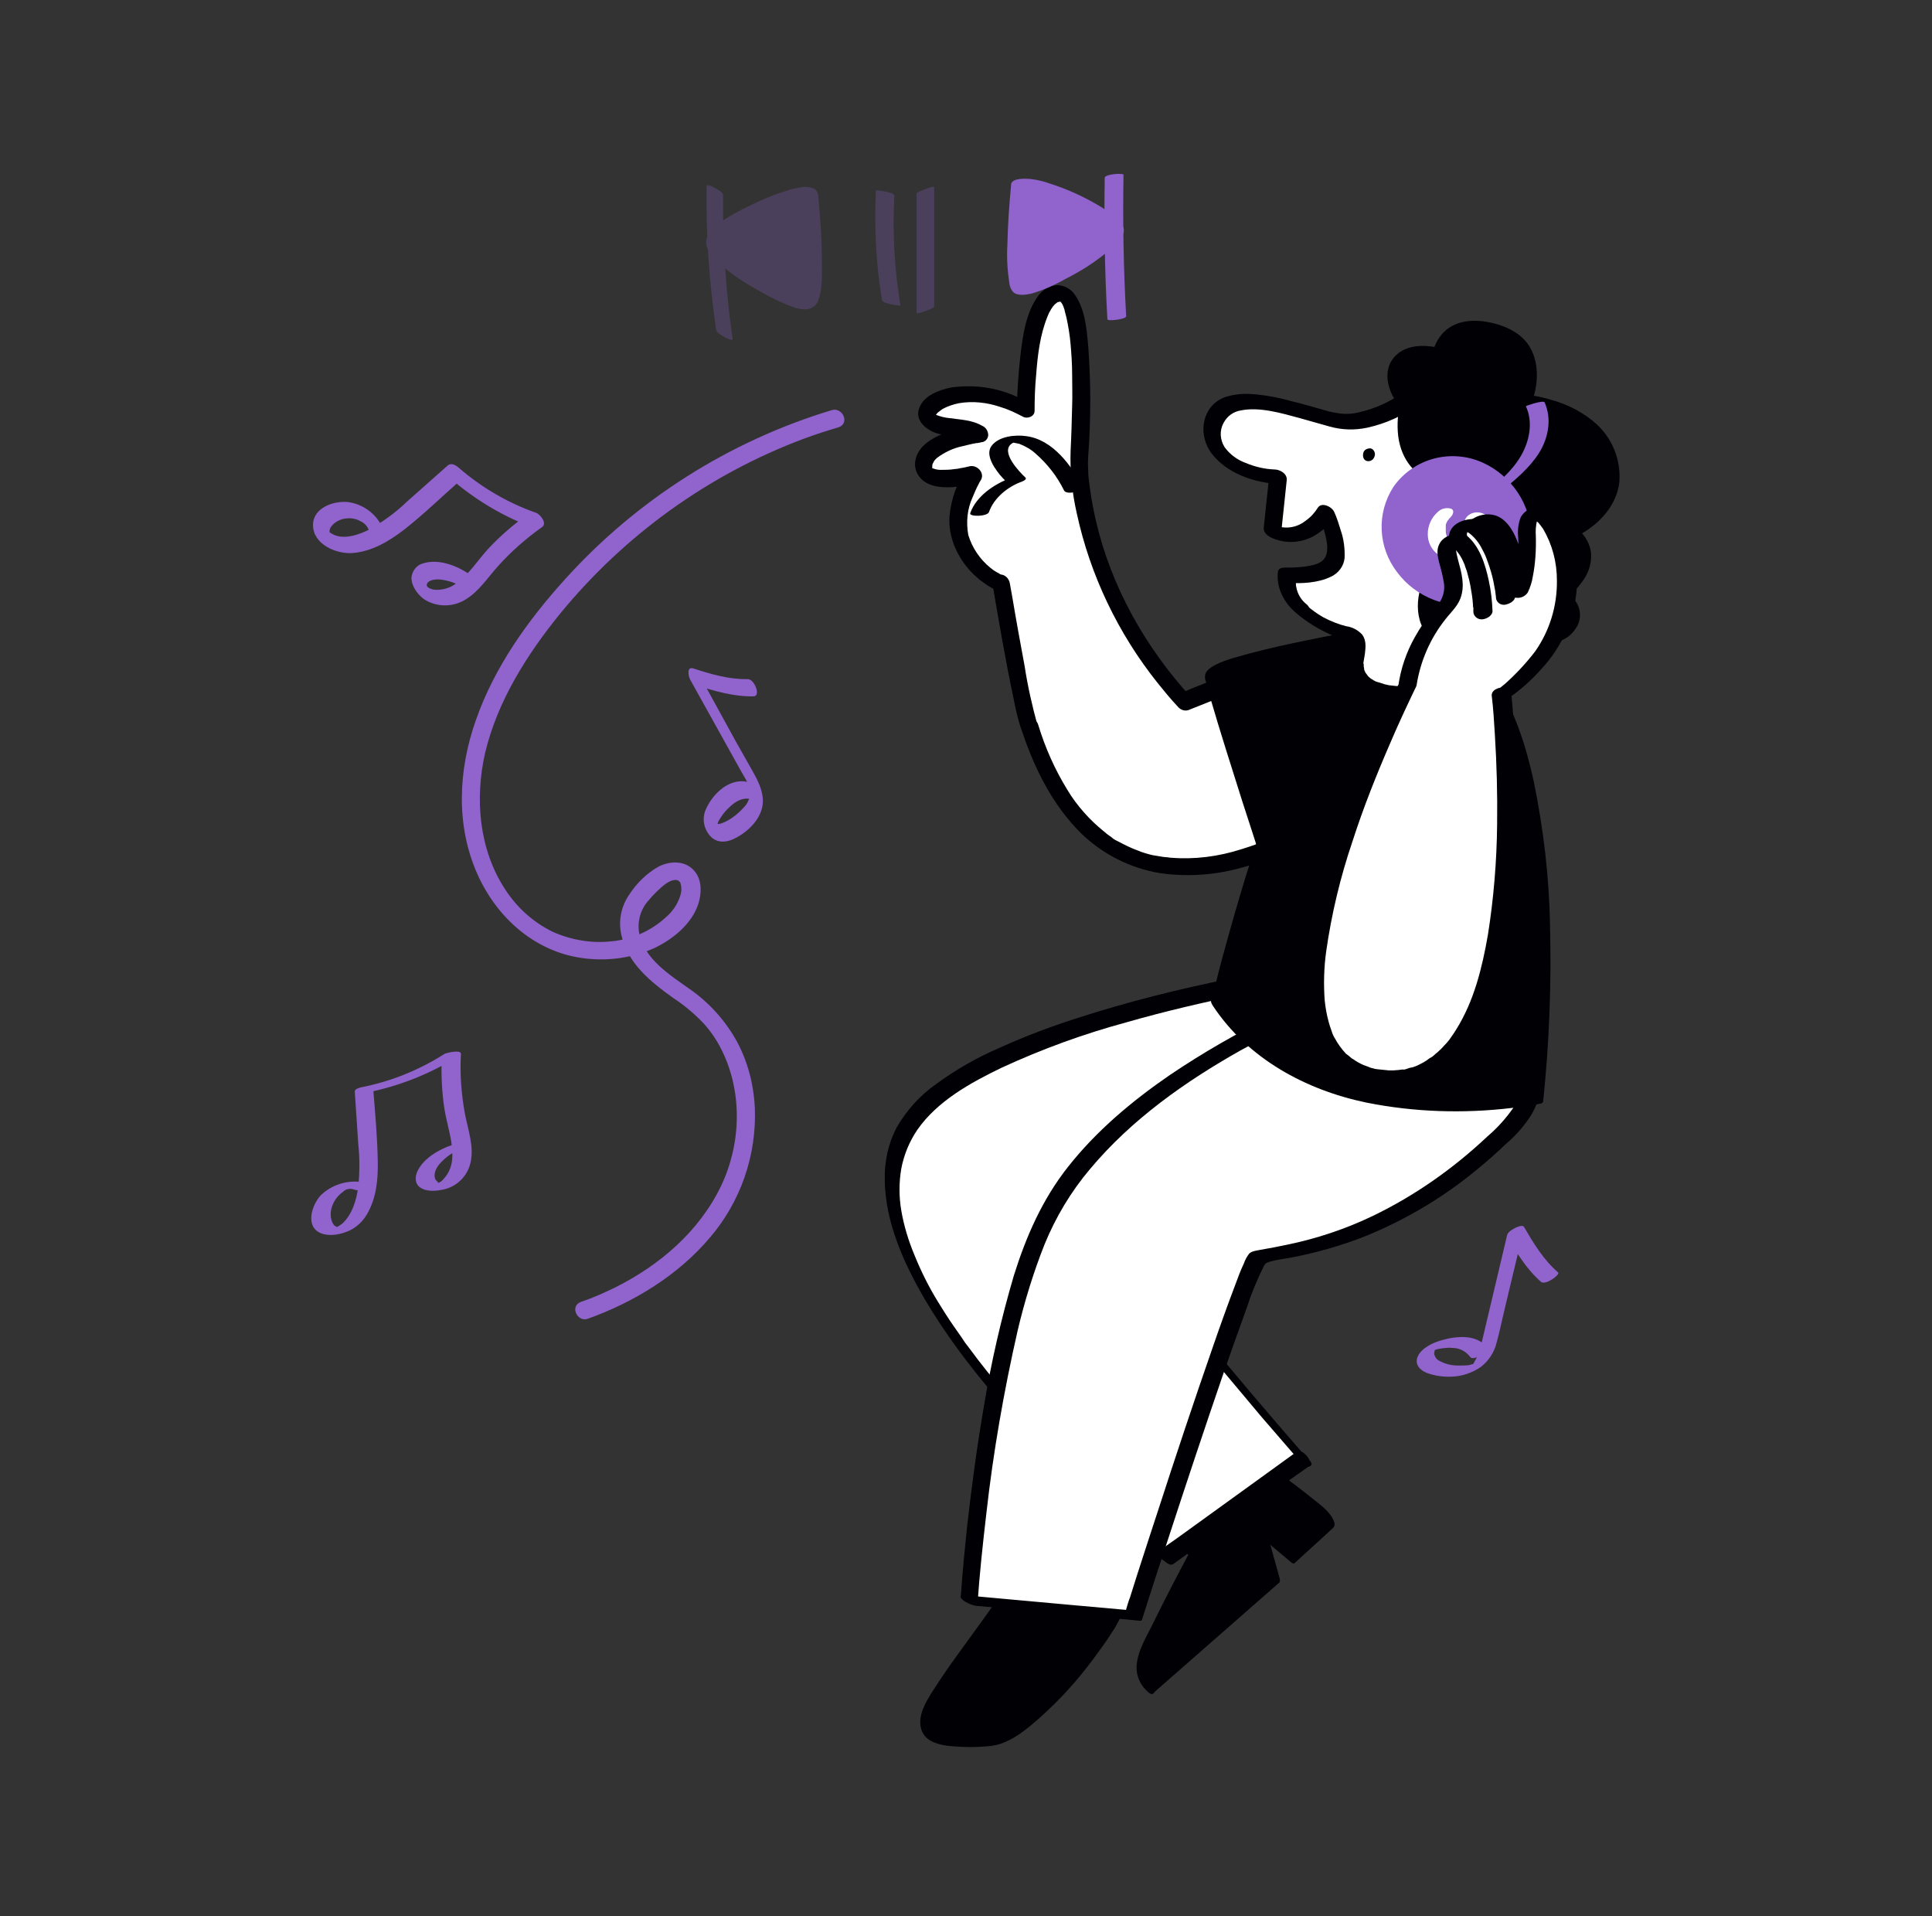 <svg width="121" height="120" viewBox="0 0 121 120" fill="none" xmlns="http://www.w3.org/2000/svg">
<rect x="0" y="0" width="121" height="120" fill="#333333" stroke="none"/>
<path d="M79.028 91.752C79.028 91.752 83.444 94.992 83.3 95.112C83.156 95.232 80.804 97.392 80.804 97.392L79.148 96L79.868 98.592L71.876 105.6C71.876 105.6 71.036 105.336 72.068 103.128C73.1 100.92 74.948 97.512 74.948 97.512L72.524 95.4L79.028 91.752Z" fill="#000005"/>
<path d="M79.124 92.159C80.06 92.831 80.972 93.527 81.884 94.247C82.172 94.463 82.46 94.679 82.724 94.919C82.82 95.015 82.916 95.087 83.012 95.159L83.132 95.279C83.204 95.351 83.06 95.207 83.108 95.255C83.132 95.279 83.156 95.303 83.156 95.303L83.084 95.207C82.964 95.015 83.084 94.487 82.868 94.631C82.796 94.703 82.724 94.775 82.652 94.847L81.884 95.567C81.404 96.023 80.924 96.455 80.42 96.911L80.636 96.983L78.98 95.591C78.812 95.447 78.692 95.519 78.74 95.735L79.46 98.327L79.484 98.111L74.276 102.719L71.756 104.951C71.732 104.975 71.564 105.095 71.588 105.119C71.612 105.143 71.756 105.143 71.66 105.119C71.564 105.095 71.756 105.191 71.684 105.119C71.684 105.119 71.78 105.215 71.732 105.167C71.732 105.167 71.924 105.407 71.852 105.311C71.852 105.287 72.02 105.551 71.948 105.455C71.996 105.503 71.972 105.527 71.972 105.479C71.972 105.431 71.948 105.383 71.948 105.359C71.948 105.167 71.972 104.975 72.02 104.783C72.188 104.207 72.404 103.655 72.692 103.127C73.532 101.399 74.42 99.671 75.332 97.967C75.452 97.727 75.02 97.223 74.852 97.079L72.452 94.943L72.884 95.879L78.572 92.663L79.364 92.207C79.58 92.087 78.98 91.055 78.716 91.199L73.028 94.415L72.236 94.871C71.996 95.015 72.572 95.711 72.668 95.807L75.068 97.943L74.588 97.055C73.748 98.615 72.932 100.199 72.14 101.807C71.708 102.671 71.06 103.727 71.204 104.735C71.276 105.143 71.468 105.527 71.756 105.815C71.852 105.911 72.044 106.127 72.188 106.079C72.236 106.055 72.308 105.983 72.332 105.935L72.74 105.575L74.108 104.375L77.804 101.135L80.132 99.095C80.18 99.047 80.156 98.927 80.156 98.879L79.436 96.287L79.196 96.431L80.852 97.823C80.876 97.847 80.996 97.943 81.068 97.895L82.436 96.647L83.3 95.855C83.516 95.663 83.66 95.567 83.54 95.255C83.3 94.655 82.676 94.223 82.196 93.839C81.548 93.311 80.876 92.807 80.18 92.303C79.748 91.967 79.292 91.655 78.86 91.319C78.692 91.199 78.572 91.247 78.62 91.463C78.74 91.751 78.908 91.991 79.124 92.159Z" fill="#000005"/>
<path d="M70.652 93.84C70.652 93.84 69.788 99.456 69.86 100.584C69.932 101.712 64.484 108.816 61.988 108.936C59.492 109.056 57.14 109.128 58.772 106.416C60.404 103.704 64.268 99.12 65.06 96.792C65.852 94.464 66.788 90.432 66.788 90.432L70.652 93.84Z" fill="#000005"/>
<path d="M70.1 93.911C69.956 94.847 69.812 95.759 69.692 96.695C69.524 97.943 69.284 99.263 69.308 100.535C69.308 100.559 69.308 100.607 69.308 100.655C69.308 100.703 69.284 100.895 69.308 100.703V100.727C69.308 100.751 69.308 100.775 69.308 100.799C69.308 100.823 69.356 100.679 69.308 100.799C69.26 100.967 69.188 101.111 69.092 101.279C69.14 101.159 69.092 101.279 69.068 101.327C69.044 101.375 69.02 101.423 68.996 101.471C68.924 101.591 68.852 101.711 68.78 101.831C68.636 102.095 68.468 102.335 68.3 102.575C67.46 103.775 66.548 104.927 65.516 105.959C65.012 106.487 64.484 106.967 63.908 107.447C63.836 107.519 63.98 107.399 63.908 107.447L63.812 107.519L63.596 107.663C63.476 107.759 63.356 107.831 63.212 107.927C63.068 108.023 62.972 108.071 62.852 108.143C62.828 108.167 62.636 108.239 62.78 108.167L62.588 108.239C62.468 108.287 62.372 108.311 62.252 108.359C62.372 108.311 62.276 108.359 62.228 108.359L62.06 108.383C61.652 108.407 61.244 108.431 60.836 108.431C60.452 108.431 60.068 108.407 59.66 108.359C59.42 108.335 59.18 108.263 58.964 108.119C58.94 108.095 58.844 107.999 58.892 108.071C58.868 108.023 58.82 107.975 58.796 107.927C58.748 107.855 58.796 107.903 58.796 107.927C58.796 107.903 58.772 107.879 58.772 107.831C58.748 107.711 58.748 107.783 58.772 107.663C58.82 107.279 58.964 106.943 59.156 106.607C59.588 105.887 60.068 105.191 60.548 104.495C61.676 102.911 62.876 101.351 63.956 99.719C64.436 99.023 64.868 98.279 65.252 97.535C65.564 96.839 65.828 96.095 66.02 95.351C66.476 93.815 66.86 92.255 67.244 90.695L67.316 90.407L66.356 90.767L69.716 93.767L70.196 94.199C70.652 94.583 71.54 93.815 71.036 93.359L67.676 90.359L67.196 89.927C66.908 89.663 66.332 89.951 66.236 90.287C65.948 91.559 65.612 92.831 65.276 94.103C65.036 94.991 64.796 95.903 64.46 96.767C64.172 97.463 63.836 98.111 63.404 98.735C62.324 100.439 61.1 102.047 59.948 103.655C59.42 104.375 58.916 105.119 58.436 105.863C58.004 106.535 57.452 107.447 57.692 108.263C57.884 108.983 58.628 109.223 59.3 109.319C60.188 109.415 61.076 109.439 61.964 109.343C63.212 109.247 64.34 108.263 65.228 107.471C66.428 106.391 67.508 105.191 68.468 103.895C68.876 103.343 69.284 102.791 69.644 102.215C69.932 101.807 70.148 101.351 70.34 100.895C70.412 100.727 70.436 100.559 70.436 100.367C70.436 100.223 70.436 100.463 70.436 100.295V100.175C70.436 100.055 70.436 99.935 70.46 99.815C70.508 99.119 70.58 98.447 70.676 97.751C70.82 96.479 71.012 95.207 71.204 93.911L71.228 93.671C71.276 93.383 70.964 93.215 70.7 93.239C70.412 93.335 70.148 93.599 70.1 93.911Z" fill="#000005"/>
<path d="M81.548 91.391C81.548 91.391 69.692 77.855 70.004 76.631C70.316 75.407 92.948 65.687 92.948 65.687L81.812 61.031C81.812 61.031 62.708 63.863 57.452 69.743C49.508 78.695 73.052 97.511 73.052 97.511L81.548 91.391Z" fill="white"/>
<path d="M81.764 91.198C81.236 90.599 80.708 89.975 80.18 89.374C78.98 87.983 77.78 86.567 76.58 85.126C75.284 83.567 73.988 81.983 72.74 80.374C72.476 80.014 72.212 79.678 71.948 79.319C71.9 79.246 71.828 79.174 71.78 79.079L71.732 78.983L71.684 78.91L71.372 78.454C71.204 78.191 71.012 77.951 70.868 77.686C70.796 77.567 70.724 77.471 70.676 77.35L70.58 77.278C70.532 77.183 70.628 77.374 70.604 77.302C70.58 77.231 70.556 77.207 70.532 77.159L70.484 77.038C70.436 76.942 70.46 76.942 70.484 77.038L70.46 76.942C70.46 76.942 70.46 76.918 70.46 76.894C70.46 76.871 70.46 77.014 70.46 76.942C70.46 76.871 70.436 76.99 70.46 76.966C70.46 76.942 70.484 76.942 70.484 76.918C70.436 76.966 70.484 76.894 70.484 76.918L70.532 76.871C70.796 76.63 71.084 76.439 71.396 76.27C72.596 75.55 73.844 74.951 75.116 74.326C76.868 73.463 78.644 72.647 80.42 71.831C82.292 70.966 84.188 70.126 86.06 69.287C87.62 68.591 89.18 67.918 90.74 67.222L93.14 66.166L93.26 66.118C93.692 65.927 93.068 65.254 92.852 65.159L87.188 62.782L83.324 61.175L82.124 60.67C81.932 60.575 81.74 60.502 81.524 60.478C81.092 60.526 80.66 60.599 80.228 60.694C79.148 60.886 78.092 61.078 77.012 61.294C73.796 61.943 70.628 62.734 67.508 63.742C65.852 64.27 64.244 64.871 62.66 65.591C61.244 66.191 59.9 66.959 58.652 67.871C57.62 68.591 56.78 69.526 56.156 70.606C55.628 71.615 55.388 72.743 55.412 73.871C55.436 76.534 56.612 79.126 57.932 81.382C59.492 84.022 61.412 86.447 63.476 88.751C65.348 90.814 67.316 92.806 69.38 94.678C70.508 95.71 71.636 96.719 72.812 97.678L72.98 97.799C73.1 97.894 73.316 98.062 73.484 97.942L76.34 95.879L80.924 92.567L81.98 91.823C82.316 91.582 81.548 90.647 81.212 90.91L78.356 92.975L73.772 96.287L72.716 97.031L73.22 97.174C72.668 96.743 72.14 96.287 71.612 95.831C70.292 94.678 68.972 93.478 67.724 92.254C67.34 91.871 66.932 91.487 66.548 91.103C66.356 90.91 66.164 90.695 65.948 90.502L65.66 90.191C65.612 90.142 65.564 90.094 65.516 90.046L65.444 89.975C65.492 90.046 65.444 89.975 65.42 89.951C64.604 89.087 63.788 88.198 62.996 87.287C62.204 86.374 61.412 85.391 60.692 84.406L60.452 84.094L60.212 83.734C60.044 83.495 59.876 83.254 59.708 83.014C59.372 82.534 59.06 82.031 58.748 81.526C58.172 80.591 57.692 79.63 57.284 78.623C56.9 77.71 56.612 76.775 56.444 75.79C56.3 74.927 56.3 74.062 56.444 73.198C56.612 72.311 56.948 71.495 57.452 70.751C58.7 68.951 60.788 67.799 62.732 66.862C65.228 65.71 67.844 64.751 70.508 64.031C72.932 63.334 75.404 62.758 77.876 62.255C79.244 61.967 80.636 61.727 82.004 61.511L82.196 61.486L82.004 61.462L85.772 63.047L91.748 65.567L93.14 66.142L92.732 65.183C92.156 65.422 91.556 65.686 90.98 65.927C89.54 66.55 88.1 67.198 86.66 67.823C84.788 68.638 82.916 69.478 81.068 70.319C79.196 71.159 77.324 72.022 75.452 72.934C74.036 73.606 72.62 74.302 71.252 75.07C70.844 75.287 70.436 75.526 70.076 75.79C69.86 75.934 69.644 76.126 69.668 76.391C69.668 76.847 70.004 77.35 70.244 77.71C70.628 78.335 71.06 78.934 71.492 79.51C72.668 81.094 73.892 82.63 75.164 84.142C76.436 85.654 77.732 87.215 79.028 88.751C79.796 89.638 80.564 90.526 81.332 91.415L81.452 91.534C81.572 91.678 81.86 91.966 82.076 91.799C82.292 91.63 81.884 91.319 81.764 91.198Z" fill="#000005"/>
<path d="M60.691 100.224L70.987 101.16C70.987 101.16 77.995 79.272 78.787 78.744C79.579 78.216 86.683 78.456 94.435 70.68C96.619 68.496 96.043 66.024 96.043 66.024L83.611 62.4C83.611 62.4 70.387 67.296 65.731 75.864C61.891 83.016 60.691 100.224 60.691 100.224Z" fill="white"/>
<path d="M61.123 100.559L64.579 100.871L70.124 101.375L71.395 101.495C71.444 101.495 71.492 101.495 71.516 101.447C72.067 99.695 72.644 97.943 73.219 96.191C74.323 92.807 75.451 89.423 76.603 86.063C77.108 84.623 77.612 83.183 78.139 81.743C78.403 80.903 78.763 80.087 79.147 79.295C79.195 79.223 79.219 79.151 79.291 79.103C79.267 79.127 79.291 79.103 79.34 79.079C79.388 79.055 79.46 79.031 79.531 79.007C79.939 78.887 80.371 78.839 80.779 78.767C82.436 78.455 84.043 77.999 85.603 77.375C88.1 76.343 90.403 74.975 92.492 73.247C93.139 72.719 93.763 72.167 94.364 71.591C94.987 71.063 95.516 70.439 95.948 69.743C96.451 68.831 96.692 67.823 96.644 66.767C96.644 66.599 96.62 66.455 96.596 66.287C96.547 66.047 96.067 65.831 95.876 65.783L92.347 64.751L86.084 62.927L83.948 62.303C83.707 62.231 83.323 62.063 83.084 62.135C82.7 62.255 82.34 62.423 81.98 62.591C81.212 62.903 80.468 63.263 79.724 63.599C77.492 64.679 75.332 65.927 73.267 67.319C70.891 68.951 68.659 70.823 66.883 73.079C65.275 75.119 64.267 77.423 63.499 79.871C62.708 82.559 62.084 85.271 61.627 88.031C61.196 90.527 60.859 93.047 60.572 95.567C60.428 96.983 60.283 98.375 60.188 99.791C60.188 99.863 60.163 99.911 60.163 99.983C60.139 100.247 61.219 100.727 61.219 100.463C61.34 98.663 61.556 96.647 61.772 94.799C62.203 90.935 62.876 87.095 63.739 83.303C64.171 81.479 64.724 79.679 65.419 77.927C66.115 76.223 67.076 74.615 68.275 73.199C70.868 70.103 74.228 67.727 77.731 65.759C79.076 65.015 80.444 64.319 81.835 63.671C82.555 63.359 83.275 63.095 83.996 62.759C84.019 62.735 84.067 62.735 84.091 62.735L83.803 62.687L88.028 63.911L94.724 65.855L96.26 66.311L95.54 65.807C95.659 66.407 95.635 67.031 95.492 67.631C95.347 68.255 95.108 68.831 94.772 69.383C94.316 70.031 93.787 70.631 93.163 71.159C91.028 73.175 88.603 74.879 85.963 76.151C84.26 76.967 82.46 77.567 80.588 77.951C80.035 78.071 79.507 78.167 78.956 78.263C78.74 78.311 78.403 78.335 78.236 78.503C78.091 78.695 77.972 78.911 77.9 79.127C77.707 79.535 77.54 79.967 77.395 80.375C76.891 81.695 76.412 83.039 75.956 84.359C74.779 87.743 73.651 91.127 72.547 94.535C72.091 95.903 71.659 97.271 71.204 98.663L70.772 100.031C70.675 100.271 70.603 100.535 70.531 100.775C70.531 100.799 70.507 100.847 70.507 100.871L70.627 100.823L67.147 100.511L61.603 100.007L60.331 99.887C60.068 99.863 60.331 100.151 60.404 100.199C60.596 100.391 60.836 100.511 61.123 100.559Z" fill="#000005"/>
<path d="M64.436 45.479C63.908 43.847 62.684 36.527 62.684 36.527C62.684 36.527 61.292 36.143 60.308 34.151C59.324 32.159 60.98 29.711 60.98 29.711C60.98 29.711 57.74 30.575 57.86 29.063C57.98 27.551 61.364 27.167 61.364 27.167C60.5 26.639 58.724 26.927 58.196 26.279C57.668 25.631 58.844 24.695 60.668 24.671C62.516 24.623 64.22 25.631 64.22 25.631C64.22 25.631 64.196 18.527 66.26 18.335C68.324 18.143 67.556 28.607 67.556 28.607C67.556 28.607 67.316 36.383 74.156 43.895L81.236 41.063L82.652 51.455C82.676 51.479 69.284 60.767 64.436 45.479Z" fill="white"/>
<path d="M64.988 45.456C64.652 44.231 64.364 42.983 64.172 41.712C63.908 40.295 63.644 38.855 63.404 37.416L63.236 36.48C63.164 36.215 62.972 36.023 62.708 35.975C62.636 35.952 62.9 36.047 62.756 35.999C62.684 35.975 62.612 35.952 62.564 35.904L62.42 35.831C62.396 35.807 62.228 35.712 62.372 35.807C62.252 35.736 62.132 35.639 62.012 35.544C61.364 35.016 60.884 34.295 60.644 33.504C60.5 32.712 60.572 31.895 60.908 31.151C61.028 30.863 61.148 30.576 61.292 30.311C61.34 30.215 61.244 30.384 61.316 30.264L61.364 30.168L61.412 30.096C61.724 29.64 61.196 29.064 60.692 29.207C60.596 29.232 60.5 29.256 60.38 29.279L60.092 29.328L59.996 29.352C59.924 29.375 60.092 29.352 59.996 29.352L59.78 29.375C59.492 29.424 59.18 29.424 58.892 29.424C58.7 29.424 58.532 29.375 58.364 29.303C58.268 29.279 58.484 29.352 58.34 29.279C58.412 29.303 58.436 29.352 58.364 29.303C58.268 29.232 58.412 29.328 58.388 29.328C58.364 29.328 58.364 29.279 58.364 29.256C58.364 29.232 58.364 29.352 58.388 29.279C58.388 29.256 58.412 29.207 58.388 29.279C58.388 29.232 58.388 29.183 58.388 29.136C58.388 29.111 58.412 29.04 58.388 29.136C58.388 29.111 58.412 29.064 58.412 29.04C58.436 29.015 58.508 28.872 58.46 28.944C58.484 28.895 58.532 28.823 58.58 28.776L58.652 28.703C58.724 28.631 58.652 28.703 58.676 28.68C59.156 28.32 59.708 28.055 60.308 27.936C60.596 27.863 60.884 27.791 61.172 27.744C61.268 27.72 61.076 27.767 61.22 27.744L61.34 27.72C61.364 27.72 61.412 27.72 61.436 27.695C61.676 27.695 61.868 27.503 61.892 27.264C61.892 27 61.748 26.759 61.508 26.663C60.908 26.303 60.14 26.279 59.468 26.183C59.18 26.16 58.916 26.087 58.652 25.991C58.556 25.944 58.604 25.968 58.652 25.991C58.628 25.968 58.604 25.968 58.58 25.944C58.532 25.895 58.58 25.968 58.604 25.968C58.628 25.968 58.532 25.848 58.604 25.991C58.556 25.919 58.604 26.064 58.604 25.968C58.604 26.015 58.604 26.015 58.604 26.015C58.604 25.968 58.676 25.895 58.628 25.968C58.652 25.919 58.7 25.872 58.748 25.823C58.844 25.752 58.94 25.68 59.036 25.608C59.348 25.439 59.708 25.32 60.068 25.247C60.932 25.104 61.82 25.2 62.66 25.488C63.14 25.631 63.596 25.848 64.052 26.087C64.34 26.256 64.796 26.087 64.796 25.727C64.796 24.983 64.82 24.239 64.892 23.495C64.988 22.224 65.132 20.976 65.612 19.799C65.66 19.68 65.708 19.559 65.78 19.463C65.828 19.367 65.756 19.488 65.828 19.367C65.852 19.32 65.9 19.271 65.924 19.224C65.948 19.175 65.996 19.151 66.02 19.104C66.044 19.079 66.164 18.959 66.068 19.055C66.092 19.032 66.14 19.008 66.188 18.959C66.212 18.936 66.332 18.863 66.284 18.912C66.236 18.959 66.356 18.887 66.38 18.887C66.476 18.84 66.38 18.912 66.404 18.887C66.428 18.863 66.476 18.887 66.5 18.887C66.38 18.912 66.38 18.887 66.476 18.887C66.404 18.863 66.332 18.84 66.428 18.887C66.524 18.936 66.284 18.791 66.38 18.863C66.476 18.936 66.404 18.912 66.356 18.84C66.38 18.863 66.404 18.912 66.452 18.936C66.476 18.959 66.5 18.983 66.524 19.032C66.404 18.887 66.5 18.983 66.524 19.032C66.572 19.128 66.62 19.224 66.644 19.32C66.668 19.367 66.668 19.416 66.692 19.463C66.644 19.32 66.692 19.463 66.692 19.512C66.716 19.631 66.764 19.752 66.788 19.872C66.908 20.424 67.004 21 67.052 21.576C67.1 22.151 67.148 22.799 67.148 23.471C67.148 24.143 67.172 24.767 67.148 25.416C67.124 26.352 67.1 27.288 67.052 28.224C67.004 29.544 67.148 30.863 67.436 32.136C68.276 36.023 70.028 39.672 72.5 42.767C72.908 43.272 73.316 43.776 73.748 44.231C73.916 44.447 74.18 44.544 74.42 44.471L80.636 41.999L81.524 41.639L80.708 41.136L81.188 44.639L81.956 50.231L82.124 51.528L82.316 51.047C81.884 51.336 81.452 51.599 80.972 51.84C80.756 51.959 80.516 52.08 80.3 52.175L80.204 52.224L80.012 52.319C79.868 52.392 79.724 52.464 79.58 52.511C78.98 52.776 78.356 52.992 77.732 53.184C76.316 53.639 74.828 53.831 73.34 53.712C73.172 53.688 73.46 53.736 73.292 53.712L73.148 53.688C73.052 53.688 72.956 53.663 72.86 53.663C72.668 53.639 72.476 53.592 72.284 53.568C72.092 53.544 71.9 53.471 71.708 53.423L71.42 53.328C71.252 53.279 71.54 53.376 71.372 53.303L71.18 53.231C70.796 53.087 70.412 52.895 70.052 52.703L69.908 52.632L69.86 52.608C69.764 52.559 69.668 52.487 69.596 52.416C69.404 52.295 69.236 52.151 69.068 52.008C68.66 51.672 68.276 51.312 67.916 50.904C67.508 50.447 67.148 49.968 66.836 49.44C66.068 48.191 65.468 46.847 65.036 45.431C64.964 45.12 64.676 44.904 64.364 44.904C64.1 44.904 63.908 45.12 63.908 45.383C63.908 45.407 63.908 45.456 63.908 45.48C64.7 47.952 65.852 50.352 67.724 52.2C69.068 53.495 70.772 54.359 72.62 54.672C74.252 54.911 75.908 54.816 77.492 54.407C78.812 54.072 80.084 53.592 81.284 52.968C81.884 52.679 82.46 52.343 83.012 51.983L83.036 51.959C83.18 51.84 83.252 51.672 83.228 51.48L82.748 47.975L81.98 42.383L81.812 41.087C81.74 40.727 81.38 40.511 81.02 40.584H80.996L74.78 43.056L73.916 43.416L74.588 43.656C71.732 40.535 69.596 36.743 68.636 32.615C68.492 31.991 68.372 31.343 68.276 30.695C68.252 30.456 68.204 30.192 68.18 29.951C68.18 29.855 68.156 29.735 68.156 29.64C68.156 29.495 68.156 29.688 68.156 29.616C68.156 29.544 68.156 29.52 68.156 29.471C68.132 29.16 68.132 28.848 68.156 28.535C68.324 26.256 68.324 23.976 68.156 21.695C68.06 20.64 67.964 19.416 67.364 18.527C67.124 18.119 66.692 17.88 66.236 17.855C65.732 17.88 65.276 18.143 64.988 18.576C64.244 19.608 64.052 21.047 63.908 22.271C63.788 23.303 63.716 24.36 63.692 25.416C63.692 25.463 63.692 25.535 63.692 25.608L64.436 25.247C62.996 24.36 61.268 24.023 59.588 24.264C58.844 24.407 57.908 24.744 57.596 25.488C57.236 26.279 57.98 26.927 58.7 27.143C59.516 27.384 60.5 27.264 61.22 27.672L61.292 26.64C60.14 26.784 58.772 27.072 57.884 27.863C57.308 28.392 57.068 29.256 57.62 29.904C58.1 30.48 58.964 30.552 59.66 30.503C60.188 30.456 60.716 30.384 61.244 30.239L60.524 29.352C59.924 30.239 59.564 31.271 59.468 32.328C59.348 33.959 60.308 35.592 61.628 36.504C61.94 36.743 62.3 36.935 62.684 37.056L62.156 36.551C62.564 38.952 62.972 41.352 63.476 43.727C63.596 44.328 63.716 44.928 63.908 45.504C63.98 45.816 64.268 46.032 64.58 46.032C64.844 46.032 65.036 45.816 65.036 45.551C65.012 45.504 64.988 45.48 64.988 45.456Z" fill="#000005"/>
<path d="M61.364 32.087C61.796 31.103 62.636 30.359 63.668 30.023C63.668 30.023 61.676 28.199 63.068 27.599C64.46 26.999 66.212 28.583 67.268 30.599" fill="white"/>
<path d="M61.94 32.063C62.252 31.175 63.116 30.48 63.98 30.168C64.052 30.143 64.34 30.023 64.22 29.904C63.836 29.544 62.612 28.271 63.38 27.767C63.428 27.744 63.452 27.72 63.5 27.72C63.404 27.767 63.548 27.72 63.476 27.72C63.596 27.744 63.716 27.767 63.836 27.791C64.196 27.936 64.556 28.128 64.844 28.392C65.588 29.04 66.212 29.831 66.644 30.72C66.812 31.032 67.916 30.72 67.844 30.552C67.124 29.183 65.948 27.527 64.268 27.311C63.596 27.215 62.564 27.311 62.108 27.912C61.796 28.32 62.036 28.872 62.276 29.256C62.492 29.591 62.756 29.927 63.068 30.192L63.308 29.927C62.276 30.311 61.148 31.055 60.764 32.136C60.692 32.376 61.844 32.352 61.94 32.063Z" fill="#000005"/>
<path d="M76.34 62.951C76.34 62.951 81.836 38.567 88.436 39.119C95.036 39.671 97.796 52.127 96.14 68.639C96.14 68.639 82.004 71.567 76.34 62.951Z" fill="#000005"/>
<path d="M76.82 63.263C76.964 62.663 77.108 62.087 77.252 61.511C77.636 60.023 78.02 58.559 78.452 57.095C79.028 55.175 79.628 53.255 80.324 51.359C81.02 49.415 81.812 47.495 82.724 45.647C83.492 44.087 84.38 42.527 85.556 41.231C86.348 40.367 87.428 39.503 88.604 39.527C88.94 39.527 89.276 39.575 89.588 39.671C89.924 39.767 90.26 39.887 90.548 40.055C90.668 40.127 90.5 40.031 90.596 40.079L90.716 40.151C90.788 40.199 90.884 40.247 90.956 40.319C91.028 40.391 91.052 40.367 91.076 40.415C90.98 40.343 91.052 40.391 91.1 40.439C91.148 40.487 91.268 40.559 91.34 40.631C91.412 40.703 91.604 40.847 91.484 40.751C91.556 40.823 91.628 40.895 91.7 40.967C91.772 41.039 91.844 41.111 91.916 41.207C91.94 41.255 91.988 41.279 92.012 41.327L92.06 41.375C93.332 42.935 94.1 44.879 94.676 46.871C95.396 49.583 95.828 52.367 95.972 55.175C96.164 58.631 96.14 62.111 95.876 65.567C95.804 66.503 95.732 67.439 95.636 68.351L95.732 68.255C94.1 68.567 92.444 68.735 90.788 68.735C87.5 68.783 84.068 68.351 81.092 66.863C79.316 65.999 77.804 64.679 76.7 63.023C76.532 62.783 76.292 62.615 76.004 62.567C75.74 62.567 75.86 62.831 75.956 62.975C78.14 66.287 81.764 68.255 85.58 69.047C88.58 69.647 91.652 69.743 94.676 69.383C95.3 69.311 95.924 69.239 96.548 69.095C96.596 69.071 96.62 69.047 96.644 68.999C97.028 65.327 97.172 61.655 97.076 57.959C97.028 54.935 96.668 51.935 96.068 48.983C95.588 46.751 94.868 44.495 93.62 42.551C92.612 40.991 91.22 39.599 89.444 39.023C88.772 38.783 88.028 38.711 87.332 38.807C86.732 38.951 86.18 39.215 85.7 39.599C84.404 40.559 83.492 41.975 82.676 43.367C81.668 45.143 80.804 47.015 80.084 48.935C79.316 50.903 78.62 52.919 77.996 54.959C77.492 56.615 77.012 58.295 76.556 59.975C76.316 60.863 76.1 61.727 75.908 62.615L75.884 62.735C75.764 62.975 76.748 63.647 76.82 63.263Z" fill="#000005"/>
<path d="M79.988 55.079C79.988 55.079 75.956 42.791 75.956 42.071C75.956 41.351 88.436 39.143 88.436 39.143L79.988 55.079Z" fill="#000005"/>
<path d="M80.516 54.767C80.084 53.423 79.628 52.079 79.196 50.735C78.476 48.455 77.732 46.199 77.036 43.919C76.844 43.271 76.628 42.623 76.484 41.951C76.508 42.023 76.484 41.855 76.46 41.831C76.484 41.855 76.388 41.975 76.34 42.023C76.364 41.999 76.148 42.167 76.22 42.119C76.052 42.191 76.34 42.047 76.22 42.119L76.388 42.047C76.22 42.119 76.412 42.047 76.484 42.023L76.724 41.927C77.684 41.615 78.524 41.423 79.484 41.207C80.66 40.943 81.86 40.703 83.06 40.463C84.116 40.247 85.196 40.055 86.276 39.839L87.404 39.623C87.62 39.599 87.836 39.551 88.028 39.503C88.052 39.503 88.076 39.503 88.1 39.479L87.884 39.287L85.004 44.711L80.54 53.279L79.508 55.247C79.388 55.487 79.724 55.439 79.844 55.415C80.108 55.343 80.348 55.175 80.516 54.935L83.396 49.511L87.932 40.943L88.964 38.975C89.06 38.807 88.868 38.759 88.748 38.783C87.284 39.047 85.82 39.311 84.356 39.599C82.052 40.055 79.724 40.487 77.492 41.135C77.132 41.231 76.772 41.351 76.412 41.495C76.1 41.639 75.668 41.831 75.5 42.167C75.452 42.335 75.452 42.527 75.524 42.671C75.596 42.983 75.692 43.271 75.764 43.583C76.412 45.815 77.132 48.047 77.828 50.255C78.188 51.335 78.524 52.415 78.884 53.519C79.076 54.095 79.22 54.719 79.46 55.271C79.46 55.295 79.484 55.319 79.484 55.367C79.556 55.631 80.636 55.127 80.516 54.767Z" fill="#000005"/>
<path d="M81.523 38.111C84.571 40.655 85.363 38.663 84.859 41.279C84.859 41.279 84.499 43.919 89.803 43.319C90.523 43.247 94.195 35.303 90.139 29.711C90.139 29.711 87.331 27.671 88.459 24.863C88.459 24.863 85.867 26.855 83.587 26.327C81.307 25.799 77.059 24.071 76.099 26.231C75.139 28.391 78.043 29.831 80.059 29.855L79.699 33.287C81.739 34.223 83.059 32.087 83.059 32.087C83.059 32.087 84.091 34.463 83.467 35.303C82.843 36.143 80.611 36.023 80.611 36.023C80.539 36.815 80.875 37.607 81.523 38.111Z" fill="white"/>
<path d="M81.163 38.375C81.835 38.951 82.579 39.407 83.395 39.767C83.779 39.911 84.163 40.031 84.571 40.127C84.667 40.151 84.595 40.151 84.547 40.103C84.595 40.127 84.619 40.175 84.571 40.103C84.523 40.031 84.523 40.055 84.547 40.079C84.571 40.103 84.427 39.959 84.499 40.007C84.571 40.055 84.427 39.887 84.475 39.983C84.451 39.959 84.475 39.887 84.475 39.983C84.475 40.007 84.475 40.055 84.475 40.079C84.475 40.103 84.475 40.055 84.475 40.055C84.475 40.055 84.475 40.103 84.475 40.127L84.451 40.319C84.427 40.607 84.331 40.871 84.331 41.159C84.235 42.863 86.203 43.679 87.619 43.823C88.435 43.919 89.251 43.895 90.067 43.775C90.355 43.703 90.595 43.511 90.715 43.271C91.243 42.527 91.579 41.615 91.843 40.751C92.755 37.967 92.923 34.823 91.915 32.039C91.627 31.247 91.243 30.479 90.763 29.783C90.571 29.519 90.355 29.303 90.091 29.087C90.019 29.015 89.947 28.943 89.875 28.895C89.971 28.991 89.851 28.871 89.827 28.847C89.803 28.823 89.731 28.751 89.683 28.679C89.515 28.487 89.371 28.271 89.251 28.055C88.699 27.191 88.603 26.111 88.987 25.151C89.179 24.671 88.435 24.143 88.027 24.455C87.163 25.127 86.155 25.583 85.099 25.823C84.715 25.919 84.331 25.943 83.923 25.895C83.611 25.847 83.299 25.799 83.011 25.703C82.315 25.511 81.619 25.295 80.899 25.127C80.155 24.911 79.387 24.767 78.619 24.695C77.971 24.623 77.299 24.671 76.675 24.887C75.331 25.415 75.019 27.047 75.763 28.223C76.699 29.639 78.643 30.287 80.275 30.311L79.507 29.639L79.147 33.047C79.123 33.359 79.387 33.551 79.627 33.671C80.563 34.103 81.643 34.007 82.507 33.431C82.939 33.143 83.299 32.783 83.587 32.351L82.555 32.087C82.699 32.447 82.819 32.807 82.915 33.167C83.059 33.671 83.251 34.391 83.011 34.871C82.771 35.351 82.099 35.423 81.619 35.495C81.331 35.519 81.067 35.543 80.779 35.543H80.515C80.371 35.543 80.491 35.543 80.515 35.543C80.323 35.543 80.059 35.567 80.035 35.807C79.915 36.815 80.443 37.775 81.163 38.375C81.331 38.543 81.691 38.687 81.931 38.495C82.171 38.303 82.003 37.991 81.835 37.847C81.499 37.583 81.259 37.199 81.187 36.767C81.163 36.695 81.163 36.623 81.163 36.551C81.163 36.503 81.139 36.359 81.163 36.383C81.187 36.407 81.163 36.287 81.163 36.239L80.683 36.503C81.547 36.551 82.555 36.503 83.347 36.119C83.827 35.903 84.163 35.447 84.211 34.943C84.235 34.367 84.163 33.767 83.971 33.215C83.851 32.831 83.731 32.423 83.563 32.063C83.419 31.727 82.771 31.415 82.531 31.799C82.339 32.111 82.075 32.399 81.763 32.615C81.187 33.071 80.419 33.167 79.747 32.855L80.227 33.479L80.587 30.071C80.635 29.663 80.155 29.399 79.819 29.399C79.195 29.375 78.595 29.231 78.019 28.991C77.491 28.799 77.035 28.463 76.699 28.007C76.411 27.551 76.363 26.975 76.627 26.495C76.843 26.063 77.251 25.775 77.707 25.703C78.883 25.463 80.251 25.871 81.403 26.183C82.027 26.351 82.651 26.543 83.275 26.711C84.043 26.927 84.835 26.951 85.627 26.783C86.827 26.519 87.931 26.015 88.891 25.271L87.931 24.575C87.403 25.967 87.643 27.359 88.459 28.559C88.747 28.991 89.083 29.375 89.443 29.711C89.539 29.783 89.635 29.879 89.731 29.951C89.755 29.975 89.779 29.975 89.779 29.999C89.683 29.903 89.803 30.047 89.803 30.071C89.875 30.167 89.947 30.263 89.995 30.383C91.579 32.927 91.699 36.119 91.051 38.975C90.835 40.031 90.475 41.039 90.019 42.023C89.875 42.311 89.707 42.575 89.515 42.839C89.467 42.887 89.587 42.767 89.515 42.839L89.467 42.887C89.395 42.959 89.419 42.911 89.467 42.911C89.371 42.935 89.659 42.911 89.491 42.911C89.395 42.911 89.275 42.935 89.179 42.935C88.939 42.959 88.699 42.983 88.459 42.983C88.123 43.007 87.763 42.983 87.427 42.959C87.283 42.935 87.139 42.935 86.995 42.911L86.779 42.863L86.683 42.839C86.587 42.815 86.683 42.839 86.635 42.815C86.515 42.791 86.419 42.743 86.299 42.719L86.155 42.671C86.011 42.599 86.179 42.695 86.107 42.647C86.035 42.599 85.939 42.551 85.867 42.503C85.795 42.455 85.963 42.575 85.867 42.503C85.843 42.479 85.795 42.455 85.747 42.407L85.675 42.335C85.603 42.263 85.747 42.431 85.675 42.335L85.555 42.167C85.459 42.047 85.579 42.263 85.507 42.095C85.483 42.047 85.459 41.999 85.435 41.927C85.387 41.807 85.459 42.023 85.435 41.879C85.435 41.831 85.411 41.783 85.411 41.735C85.411 41.687 85.411 41.591 85.387 41.519C85.387 41.591 85.411 41.663 85.387 41.519C85.411 41.327 85.459 41.135 85.483 40.943C85.531 40.535 85.579 40.103 85.315 39.743C85.051 39.455 84.691 39.263 84.307 39.215C83.827 39.095 83.347 38.903 82.891 38.663C82.507 38.447 82.147 38.183 81.811 37.895C81.619 37.727 81.259 37.583 81.019 37.775C80.779 37.967 80.995 38.231 81.163 38.375Z" fill="#000005"/>
<path d="M94.292 38.52C94.292 38.52 96.86 40.608 98.036 39.24C99.212 37.872 97.172 37.416 97.172 37.416C97.172 37.416 100.772 35.16 98.06 33.24C98.06 33.24 101.636 31.896 100.7 28.728C99.764 25.56 95.228 25.296 95.228 25.296C95.228 25.296 96.908 21.816 93.668 20.904C90.428 19.992 90.26 22.416 90.26 22.416C90.26 22.416 88.196 21.792 87.62 22.992C87.044 24.192 88.268 25.32 88.268 25.32C88.268 25.32 87.26 29.04 90.14 29.712L90.74 35.208C90.74 35.208 89.132 36.384 89.372 38.472C89.612 40.56 93.428 40.824 94.292 38.52Z" fill="#000005"/>
<path d="M93.956 38.928C94.772 39.576 95.78 40.152 96.836 40.248C97.58 40.32 98.276 39.984 98.684 39.36C99.116 38.76 99.02 37.92 98.468 37.416C98.132 37.128 97.7 36.912 97.268 36.816L97.532 37.872C98.18 37.464 98.756 36.936 99.188 36.288C99.524 35.808 99.692 35.208 99.644 34.608C99.548 33.84 99.02 33.216 98.42 32.784L98.3 33.768C99.812 33.192 101.252 31.848 101.42 30.168C101.516 28.824 101.012 27.528 100.028 26.592C99.212 25.848 98.204 25.32 97.124 25.032C96.5 24.84 95.828 24.72 95.18 24.696L95.78 25.536C96.332 24.384 96.476 22.848 95.804 21.72C95.204 20.712 93.956 20.256 92.828 20.112C91.892 20.016 90.932 20.184 90.284 20.952C89.972 21.336 89.756 21.792 89.708 22.272L90.332 21.84C89.396 21.576 88.172 21.528 87.428 22.248C86.396 23.256 87.02 24.888 87.932 25.728L87.74 25.032C87.548 25.776 87.476 26.568 87.572 27.336C87.764 28.776 88.628 29.904 90.068 30.264L89.588 29.712L90.116 34.512L90.188 35.208L90.404 34.704C89.204 35.592 88.508 37.368 88.916 38.832C89.372 40.464 91.364 40.968 92.828 40.56C93.74 40.32 94.484 39.648 94.844 38.784C95.084 38.16 94.076 37.56 93.812 38.256C93.404 39.288 92.228 39.72 91.196 39.504C90.956 39.456 90.716 39.384 90.5 39.24L90.428 39.192C90.356 39.144 90.5 39.24 90.428 39.192C90.356 39.144 90.332 39.12 90.284 39.072C90.236 39.024 90.164 38.928 90.188 38.976C90.212 39.024 90.116 38.856 90.092 38.832L90.044 38.76C89.996 38.688 90.092 38.856 90.044 38.76C89.996 38.664 89.996 38.64 89.972 38.592C89.948 38.544 89.972 38.64 89.948 38.496C89.924 38.352 89.924 38.256 89.924 38.136C89.924 37.776 89.972 37.416 90.092 37.08C90.188 36.792 90.332 36.528 90.524 36.288C90.596 36.192 90.668 36.096 90.764 36L90.86 35.88C90.884 35.856 91.028 35.712 90.908 35.832C90.98 35.76 91.076 35.688 91.148 35.616C91.292 35.472 91.34 35.256 91.292 35.04C91.196 34.128 91.1 33.192 90.98 32.28L90.692 29.64C90.668 29.376 90.476 29.16 90.212 29.088C90.068 29.064 89.948 29.016 89.828 28.968C89.756 28.944 89.684 28.896 89.588 28.848C89.564 28.848 89.42 28.752 89.516 28.8C89.324 28.68 89.156 28.512 89.036 28.296C89.012 28.248 88.988 28.2 88.94 28.152C89.012 28.272 88.916 28.08 88.892 28.056C88.844 27.936 88.796 27.816 88.772 27.696C88.748 27.576 88.796 27.768 88.748 27.648L88.724 27.456C88.7 27.336 88.7 27.216 88.676 27.096C88.652 26.976 88.652 26.88 88.652 26.76C88.652 26.64 88.652 26.808 88.652 26.664C88.652 26.616 88.652 26.568 88.652 26.52C88.652 26.328 88.676 26.136 88.7 25.944C88.724 25.8 88.748 25.68 88.772 25.536C88.796 25.464 88.844 25.272 88.772 25.512C88.844 25.272 88.772 24.984 88.58 24.816C88.556 24.792 88.532 24.768 88.508 24.768L88.436 24.696C88.556 24.816 88.436 24.696 88.436 24.672C88.316 24.504 88.196 24.336 88.1 24.144C88.004 23.928 87.956 23.688 88.004 23.448C88.052 23.256 88.148 23.088 88.316 22.968C88.46 22.896 88.628 22.824 88.796 22.8C89.012 22.776 89.252 22.776 89.468 22.8C89.372 22.8 89.516 22.8 89.54 22.8C89.564 22.8 89.636 22.8 89.684 22.824C89.732 22.848 89.852 22.848 89.924 22.872C89.996 22.896 90.068 22.896 90.14 22.92C90.404 22.992 90.692 22.824 90.764 22.536C90.764 22.512 90.764 22.488 90.764 22.464C90.764 22.368 90.836 22.176 90.788 22.32C90.812 22.248 90.836 22.152 90.86 22.08L90.932 21.936C90.932 21.912 90.956 21.888 90.98 21.864C91.004 21.84 90.908 21.96 90.98 21.84C91.052 21.72 91.124 21.648 91.22 21.552C91.124 21.648 91.316 21.456 91.22 21.552L91.292 21.504C91.364 21.456 91.436 21.408 91.508 21.36C91.628 21.288 91.436 21.384 91.532 21.36L91.652 21.312C91.724 21.288 91.82 21.264 91.892 21.24C92.06 21.192 92.252 21.192 92.42 21.192C92.948 21.192 93.452 21.312 93.932 21.504C94.1 21.576 94.268 21.672 94.412 21.768C94.484 21.84 94.556 21.888 94.652 21.96C94.772 22.08 94.604 21.912 94.676 21.984C94.748 22.056 94.748 22.08 94.796 22.152C94.844 22.224 94.844 22.224 94.844 22.248C94.94 22.392 94.82 22.176 94.868 22.272C94.916 22.344 94.94 22.44 94.964 22.512C94.964 22.536 95.036 22.752 95.012 22.632C95.036 22.728 95.06 22.824 95.06 22.944C95.084 23.232 95.084 23.52 95.036 23.832C95.012 23.928 95.012 24 94.988 24.096C94.988 24.12 94.988 24.144 94.964 24.168C94.94 24.288 94.988 24.072 94.964 24.216C94.94 24.36 94.892 24.48 94.844 24.6C94.796 24.72 94.748 24.84 94.7 24.936C94.508 25.344 94.916 25.752 95.3 25.776H95.396C95.252 25.752 95.54 25.776 95.396 25.776L95.588 25.8C95.9 25.848 96.236 25.896 96.548 25.992C97.388 26.16 98.204 26.52 98.924 27.024C99.116 27.168 99.308 27.336 99.5 27.528C99.644 27.696 99.788 27.888 99.908 28.08C100.172 28.536 100.316 29.04 100.34 29.568C100.364 30.432 99.86 31.248 99.26 31.752C98.948 32.016 98.612 32.256 98.252 32.424L98.156 32.472C98.012 32.544 98.228 32.448 98.156 32.472L98.012 32.544L97.892 32.592C97.604 32.712 97.46 33.048 97.604 33.36C97.652 33.456 97.7 33.528 97.772 33.576C98.036 33.744 98.252 33.96 98.42 34.224C98.492 34.32 98.42 34.176 98.468 34.296C98.492 34.344 98.516 34.416 98.54 34.464C98.516 34.368 98.54 34.512 98.564 34.536C98.564 34.584 98.588 34.632 98.588 34.704C98.588 34.608 98.588 34.752 98.588 34.776C98.588 34.8 98.564 34.872 98.564 34.944C98.54 35.016 98.516 35.112 98.492 35.184C98.42 35.376 98.324 35.544 98.18 35.688C98.06 35.856 97.916 36.024 97.748 36.168C97.676 36.24 97.796 36.144 97.7 36.216L97.58 36.312L97.364 36.504C97.22 36.624 97.052 36.744 96.908 36.84C96.476 37.104 96.764 37.8 97.172 37.896C97.244 37.92 97.316 37.944 97.388 37.968C97.292 37.92 97.46 37.992 97.388 37.968L97.508 38.016C97.604 38.064 97.676 38.112 97.748 38.136C97.82 38.16 97.748 38.136 97.772 38.16C97.796 38.184 97.844 38.208 97.868 38.256C97.868 38.256 97.892 38.304 97.916 38.304C97.868 38.208 97.916 38.256 97.892 38.28C97.868 38.304 97.94 38.328 97.892 38.256C97.892 38.28 97.892 38.304 97.892 38.328C97.892 38.376 97.892 38.304 97.892 38.304C97.892 38.328 97.892 38.352 97.892 38.376C97.892 38.4 97.868 38.424 97.868 38.472C97.844 38.52 97.82 38.568 97.796 38.616C97.676 38.808 97.508 38.952 97.316 39.024C97.124 39.072 96.932 39.096 96.74 39.072C96.26 38.976 95.78 38.808 95.372 38.544C95.276 38.472 95.156 38.424 95.06 38.352C95.036 38.328 94.916 38.256 94.964 38.304C95.012 38.352 94.916 38.28 94.892 38.256C94.82 38.208 94.748 38.136 94.652 38.088C94.436 37.872 94.1 37.872 93.884 38.064C93.668 38.28 93.668 38.616 93.86 38.832C93.86 38.88 93.908 38.904 93.956 38.928Z" fill="#000005"/>
<path d="M89.396 30.166C89.396 30.166 90.86 27.983 92.348 29.206C93.836 30.43 92.084 36.071 89.132 34.535" fill="white"/>
<path d="M89.948 30.024C90.068 29.856 90.188 29.712 90.308 29.568C90.428 29.448 90.548 29.328 90.692 29.208C90.764 29.16 90.836 29.088 90.908 29.04C91.052 28.944 90.98 28.992 90.86 29.04C90.74 29.088 90.884 29.064 90.956 29.064C91.052 29.064 91.148 29.088 91.244 29.136C91.46 29.208 91.676 29.352 91.844 29.52C92.036 29.736 92.156 29.976 92.204 30.24C92.348 30.912 92.3 31.632 92.108 32.28C91.916 33 91.556 33.672 91.052 34.248C90.932 34.392 90.788 34.512 90.62 34.608L90.596 34.632L90.524 34.68L90.572 34.656C90.5 34.68 90.524 34.68 90.596 34.656L90.668 34.632C90.74 34.608 90.74 34.608 90.692 34.632C90.692 34.608 90.74 34.632 90.692 34.632C90.644 34.632 90.596 34.632 90.548 34.632C90.452 34.632 90.356 34.608 90.284 34.608C90.068 34.56 89.852 34.488 89.66 34.392C89.492 34.296 89.108 34.488 88.94 34.56C88.892 34.584 88.46 34.752 88.58 34.824C89.54 35.304 90.716 35.04 91.604 34.488C92.348 34.032 92.828 33.264 93.116 32.472C93.428 31.68 93.524 30.816 93.38 29.976C93.164 29.016 92.324 28.56 91.388 28.752C90.356 28.944 89.42 29.52 88.82 30.384C88.748 30.504 89.228 30.384 89.252 30.384C89.468 30.288 89.852 30.216 89.948 30.024Z" fill="#000005"/>
<path d="M85.844 28.079C85.844 28.079 85.364 28.032 85.364 28.512C85.364 28.991 85.964 28.991 86.084 28.584C86.156 28.416 86.084 28.2 85.916 28.104C85.868 28.104 85.868 28.079 85.844 28.079Z" fill="#000005"/>
<path d="M95.407 33.358C95.481 31.04 93.661 29.101 91.342 29.028C89.024 28.955 87.085 30.775 87.012 33.093C86.938 35.412 88.758 37.35 91.077 37.424C93.395 37.497 95.334 35.677 95.407 33.358Z" fill="#9063CD"/>
<path d="M87.26 30.503C86.204 32.158 86.3 34.27 87.5 35.831C88.676 37.414 90.764 38.255 92.684 37.727C94.532 37.199 95.828 35.542 95.876 33.623C95.948 31.631 94.628 29.759 92.852 28.966C90.86 28.078 88.508 28.703 87.26 30.503C86.996 30.887 87.908 31.654 88.148 31.319C89.036 29.974 90.62 29.279 92.204 29.567C93.668 29.855 94.772 31.078 94.892 32.566C95.036 34.199 94.172 35.758 92.732 36.526C91.388 37.199 89.66 37.102 88.532 36.023C87.26 34.822 87.236 32.734 88.148 31.319C88.412 30.934 87.5 30.166 87.26 30.503Z" fill="#9063CD"/>
<path d="M94.028 30.767C94.892 30.047 95.804 29.303 96.404 28.343C96.98 27.407 97.196 26.231 96.74 25.199C96.668 25.031 95.564 25.415 95.564 25.439C96.02 26.423 95.804 27.575 95.276 28.511C94.7 29.519 93.788 30.263 92.9 30.983C92.828 31.031 93.308 30.983 93.332 30.983C93.572 30.959 93.812 30.887 94.028 30.767Z" fill="#9063CD"/>
<path d="M91.988 32.807C92.012 32.807 92.036 32.807 92.06 32.807C92.06 32.807 91.988 32.783 92.036 32.807C91.964 32.783 92.012 32.783 92.036 32.807L92.084 32.855C92.108 32.879 92.108 32.903 92.108 32.903C92.108 32.927 92.132 32.951 92.132 32.975C92.132 32.975 92.156 33.071 92.156 33.023C92.156 32.975 92.156 33.047 92.156 33.071C92.156 33.095 92.156 33.119 92.156 33.167C92.156 33.215 92.156 33.239 92.132 33.287C92.084 33.407 92.036 33.527 91.988 33.623C91.964 33.671 91.94 33.719 91.916 33.767C91.868 33.839 91.892 33.815 91.916 33.767L91.868 33.839C91.844 33.887 91.82 33.911 91.796 33.959C91.772 33.983 91.772 34.007 91.748 34.031C91.724 34.055 91.82 33.983 91.748 34.031L91.7 34.079C91.628 34.151 91.724 34.055 91.748 34.055C91.7 34.079 91.676 34.103 91.652 34.127C91.748 34.055 91.772 34.079 91.7 34.103C91.676 34.103 91.652 34.127 91.652 34.127C91.628 34.127 91.604 34.151 91.604 34.151C91.628 34.127 91.748 34.103 91.652 34.127L91.58 34.151C91.508 34.175 91.7 34.127 91.628 34.151L91.508 34.175C91.484 34.175 91.46 34.175 91.436 34.175C91.388 34.175 91.484 34.175 91.484 34.175C91.484 34.175 91.34 34.151 91.316 34.151H91.244C91.196 34.127 91.244 34.175 91.268 34.151C91.244 34.151 91.172 34.127 91.148 34.103L91.052 34.055C91.028 34.055 91.004 34.031 91.004 34.031C90.956 34.007 91.052 34.079 91.004 34.031C90.932 33.983 90.86 33.935 90.812 33.863C90.788 33.839 90.764 33.791 90.716 33.767C90.764 33.839 90.692 33.719 90.668 33.695C90.62 33.623 90.596 33.527 90.572 33.455C90.572 33.431 90.548 33.383 90.548 33.335C90.548 33.359 90.572 33.407 90.548 33.335C90.548 33.311 90.548 33.263 90.548 33.239C90.548 33.143 90.548 33.047 90.548 32.951C90.548 32.927 90.548 32.903 90.548 32.879C90.548 32.807 90.548 32.903 90.548 32.879C90.548 32.855 90.572 32.783 90.596 32.735C90.62 32.687 90.644 32.639 90.668 32.591C90.692 32.543 90.692 32.519 90.668 32.615C90.692 32.591 90.692 32.567 90.716 32.543C90.74 32.495 90.764 32.471 90.812 32.423C90.86 32.375 90.812 32.447 90.788 32.447L90.86 32.375C91.004 32.231 91.124 31.943 90.86 31.847C90.572 31.775 90.26 31.847 90.044 32.063C89.636 32.423 89.42 32.927 89.42 33.455C89.42 33.935 89.636 34.415 90.044 34.703C90.524 35.015 91.1 35.087 91.628 34.943C91.964 34.871 92.252 34.703 92.516 34.487C92.756 34.271 92.948 33.983 93.092 33.695C93.284 33.383 93.356 33.047 93.308 32.687C93.236 32.351 92.948 32.111 92.588 32.087C92.3 32.063 91.988 32.183 91.82 32.423C91.748 32.519 91.724 32.615 91.772 32.735C91.772 32.759 91.868 32.831 91.988 32.807Z" fill="white"/>
<path d="M88.148 42.912C88.484 40.296 90.188 38.424 90.596 37.944C91.508 36.888 90.74 35.592 90.62 34.632C90.5 33.672 91.364 33.84 91.364 33.84C91.028 32.736 92.372 32.904 92.372 32.904C94.34 31.224 95.204 36.984 95.204 36.984C95.204 36.984 95.42 36.624 95.636 35.16C95.852 33.696 95.276 32.088 96.38 32.136C97.484 32.184 99.908 37.512 96.02 41.736C94.436 43.464 94.052 43.416 94.052 43.416C94.052 43.416 96.86 68.328 86.54 67.392C76.22 66.456 88.148 42.912 88.148 42.912Z" fill="white"/>
<path d="M88.724 42.887C88.964 41.375 89.588 39.959 90.524 38.783C90.836 38.375 91.268 37.991 91.46 37.487C91.772 36.671 91.532 35.855 91.316 35.063C91.268 34.871 91.22 34.679 91.196 34.487C91.196 34.391 91.196 34.295 91.22 34.223C91.22 34.223 91.244 34.151 91.22 34.199C91.22 34.127 91.268 34.175 91.244 34.151C91.22 34.127 91.124 34.223 91.1 34.223C90.98 34.223 91.22 34.199 91.1 34.223C91.22 34.223 90.98 34.199 91.076 34.223C91.1 34.223 91.1 34.223 91.124 34.223C91.388 34.271 92.036 34.079 91.916 33.695C91.892 33.623 91.868 33.527 91.868 33.455C91.868 33.383 91.916 33.335 91.892 33.311C91.844 33.359 91.868 33.287 91.892 33.311C91.796 33.383 91.844 33.335 91.868 33.335C91.748 33.359 91.988 33.287 91.868 33.335C92.036 33.287 91.796 33.335 91.916 33.335C91.964 33.335 92.012 33.335 92.06 33.335C92.156 33.335 91.916 33.335 92.036 33.335H92.084C92.372 33.335 92.66 33.239 92.852 33.047C92.876 33.023 92.948 32.975 92.828 33.047C92.852 33.023 92.876 33.023 92.9 33.023L92.852 33.047C92.948 33.023 92.9 33.047 92.828 33.047C92.996 33.047 92.732 33.047 92.852 33.047C92.9 33.047 92.948 33.071 92.828 33.047C92.852 33.047 92.876 33.071 92.9 33.071C92.996 33.143 92.876 33.047 92.948 33.095C93.02 33.143 93.044 33.167 93.092 33.191C93.188 33.263 93.092 33.191 93.164 33.263C93.236 33.335 93.236 33.359 93.284 33.407C93.356 33.503 93.428 33.623 93.5 33.743C93.644 33.983 93.764 34.223 93.86 34.487C94.076 35.039 94.22 35.615 94.364 36.191C94.436 36.527 94.508 36.839 94.556 37.175C94.58 37.391 94.892 37.439 95.06 37.439C95.3 37.439 95.54 37.319 95.684 37.103C95.828 36.791 95.948 36.455 95.996 36.119C96.164 35.279 96.212 34.415 96.188 33.551C96.164 33.239 96.188 32.927 96.26 32.615C96.284 32.567 96.308 32.519 96.332 32.471C96.356 32.495 96.212 32.543 96.212 32.543C96.212 32.543 96.092 32.567 96.164 32.543C96.236 32.519 96.164 32.543 96.14 32.543C96.236 32.591 96.044 32.519 96.116 32.543C96.236 32.591 96.068 32.495 96.188 32.591C96.212 32.615 96.236 32.639 96.26 32.663C96.284 32.687 96.308 32.711 96.308 32.687C96.428 32.831 96.548 32.975 96.644 33.119C97.22 34.103 97.508 35.207 97.508 36.335C97.532 37.943 97.052 39.503 96.14 40.799C95.588 41.519 94.964 42.191 94.268 42.815C94.172 42.887 94.1 42.959 94.004 43.031C93.98 43.055 93.932 43.079 93.908 43.103C93.884 43.127 94.028 43.055 93.932 43.079C93.788 43.151 94.028 43.055 93.956 43.079C94.052 43.055 94.124 43.055 94.22 43.055C93.908 43.007 93.38 43.199 93.428 43.583C93.524 44.375 93.572 45.167 93.62 45.959C93.74 47.879 93.788 49.703 93.764 51.623C93.74 53.951 93.548 56.255 93.188 58.535C92.828 60.599 92.324 62.663 91.22 64.439C91.1 64.631 90.98 64.823 90.836 65.015C90.788 65.087 90.836 65.039 90.836 65.015L90.788 65.087L90.692 65.207C90.62 65.303 90.548 65.375 90.476 65.447C90.332 65.615 90.188 65.759 90.02 65.903L89.9 65.999C89.78 66.095 89.924 65.975 89.852 66.047C89.78 66.119 89.684 66.191 89.588 66.239C89.492 66.287 89.42 66.359 89.348 66.407L89.228 66.479L89.156 66.527C89.06 66.575 89.228 66.479 89.156 66.527C88.964 66.623 88.796 66.719 88.604 66.791L88.46 66.839C88.484 66.839 88.556 66.815 88.436 66.839C88.316 66.863 88.22 66.887 88.1 66.935C87.98 66.983 87.908 66.983 87.812 66.983C87.716 66.983 87.932 66.959 87.86 66.983H87.764L87.572 67.007C87.452 67.007 87.356 67.031 87.26 67.031H86.996C86.924 67.031 87.092 67.031 86.996 67.031C86.756 67.007 86.516 66.983 86.276 66.959L86.108 66.935L86.036 66.911C85.916 66.887 85.82 66.863 85.724 66.815C85.532 66.743 85.316 66.671 85.148 66.575C85.244 66.623 85.124 66.551 85.1 66.551L84.98 66.479C84.884 66.431 84.812 66.359 84.716 66.311C84.62 66.263 84.572 66.191 84.5 66.143L84.38 66.047C84.284 65.975 84.38 66.047 84.308 65.999C84.044 65.711 83.804 65.399 83.612 65.039C83.516 64.895 83.444 64.727 83.396 64.559C83.324 64.367 83.252 64.151 83.204 63.959C83.084 63.527 83.012 63.071 82.964 62.639C82.892 61.607 82.916 60.599 83.06 59.567C83.396 57.215 83.948 54.911 84.716 52.655C85.388 50.567 86.204 48.527 87.068 46.535C87.548 45.407 88.076 44.279 88.604 43.175C88.628 43.127 88.652 43.079 88.676 43.031C88.964 42.455 87.788 42.455 87.572 42.887C87.164 43.703 86.78 44.519 86.42 45.335C85.556 47.279 84.74 49.247 84.044 51.239C83.18 53.543 82.532 55.919 82.076 58.319C81.716 60.335 81.476 62.567 82.124 64.535C82.604 66.311 84.14 67.607 85.964 67.775C87.932 68.087 89.948 67.415 91.316 65.951C92.732 64.439 93.476 62.399 93.956 60.407C94.484 58.103 94.796 55.775 94.892 53.399C94.988 51.263 94.988 49.103 94.892 46.967C94.844 45.791 94.772 44.615 94.652 43.439C94.652 43.391 94.652 43.343 94.628 43.271L93.836 43.799C94.172 43.823 94.508 43.703 94.772 43.511C95.42 43.031 96.02 42.479 96.548 41.879C97.844 40.487 98.636 38.687 98.756 36.767C98.852 35.399 98.564 34.031 97.892 32.807C97.7 32.447 97.412 32.111 97.076 31.895C96.476 31.559 95.54 31.775 95.228 32.423C95.084 32.831 95.036 33.239 95.084 33.671C95.108 34.199 95.108 34.727 95.036 35.279C94.988 35.759 94.892 36.215 94.772 36.671C94.748 36.719 94.748 36.791 94.724 36.839C94.748 36.743 94.724 36.839 94.7 36.863C94.7 36.887 94.676 36.911 94.676 36.935L95.804 36.863C95.708 36.191 95.54 35.519 95.348 34.847C95.084 33.959 94.7 32.735 93.788 32.327C93.188 32.087 92.492 32.231 92.012 32.663L92.612 32.519C91.7 32.399 90.5 32.855 90.788 33.983L91.58 33.455C91.052 33.359 90.38 33.575 90.14 34.079C89.948 34.439 90.044 34.871 90.14 35.255C90.26 35.663 90.356 36.071 90.428 36.479C90.5 36.911 90.404 37.367 90.14 37.751C90.02 37.895 89.876 38.063 89.756 38.207C89.324 38.735 88.94 39.311 88.604 39.911C88.076 40.847 87.716 41.903 87.572 42.983C87.476 43.511 88.676 43.391 88.724 42.887Z" fill="#000005"/>
<path d="M93.476 38.28C93.452 37.632 93.38 36.984 93.236 36.336C93.02 35.328 92.66 34.176 91.82 33.504C91.58 33.312 91.22 33.336 90.98 33.528C90.788 33.672 90.716 33.936 90.86 34.128C90.884 34.152 90.908 34.176 90.932 34.2C91.268 34.488 91.532 34.872 91.7 35.304C91.676 35.232 91.748 35.4 91.748 35.424C91.748 35.448 91.772 35.52 91.796 35.568C91.844 35.688 91.892 35.832 91.916 35.952C91.988 36.192 92.036 36.408 92.084 36.648C92.156 37.056 92.228 37.464 92.252 37.872C92.252 37.944 92.252 38.016 92.276 38.088C92.276 37.944 92.3 38.16 92.276 38.088C92.276 38.112 92.276 38.136 92.276 38.16C92.276 38.184 92.276 38.256 92.276 38.304C92.276 38.568 92.516 38.784 92.78 38.784H92.804C93.044 38.784 93.452 38.592 93.476 38.28Z" fill="#000005"/>
<path d="M94.892 37.32C94.844 36.672 94.724 36.024 94.532 35.4C94.244 34.344 93.716 33.216 92.804 32.568C92.54 32.4 92.204 32.448 91.964 32.64C91.772 32.76 91.724 33.024 91.844 33.216C91.868 33.24 91.892 33.288 91.916 33.312C92.324 33.6 92.636 33.984 92.852 34.44C92.972 34.656 93.068 34.872 93.14 35.088C93.236 35.328 93.308 35.568 93.38 35.808C93.5 36.192 93.572 36.6 93.644 37.008C93.668 37.128 93.668 37.272 93.692 37.392C93.692 37.464 93.692 37.248 93.692 37.344C93.692 37.368 93.692 37.368 93.692 37.392C93.692 37.416 93.692 37.416 93.692 37.44C93.716 37.704 93.956 37.896 94.22 37.872H94.244C94.532 37.824 94.916 37.632 94.892 37.32Z" fill="#000005"/>
<path d="M63.932 11.471C63.932 11.471 63.212 18.479 64.196 18.287C65.18 18.095 70.244 15.455 69.74 14.231C69.236 13.007 64.052 10.871 63.932 11.471Z" fill="#9063CD"/>
<path d="M63.332 11.496C63.212 12.768 63.116 14.04 63.092 15.336C63.044 16.128 63.092 16.92 63.212 17.712C63.236 17.928 63.308 18.12 63.452 18.288C63.716 18.552 64.292 18.456 64.604 18.384C65.348 18.168 66.092 17.832 66.764 17.448C67.676 16.992 68.54 16.44 69.332 15.792C69.716 15.48 70.532 14.856 70.364 14.256C70.244 13.968 70.052 13.728 69.812 13.56C69.476 13.296 69.14 13.056 68.756 12.84C67.82 12.288 66.812 11.832 65.756 11.496C65.372 11.352 64.94 11.256 64.532 11.208C64.268 11.184 63.452 11.136 63.332 11.496C63.308 11.592 64.46 11.736 64.556 11.424L64.508 11.448C64.34 11.496 64.148 11.52 63.98 11.52C64.004 11.52 64.028 11.52 64.028 11.52C63.932 11.496 64.1 11.496 64.028 11.52C64.124 11.544 64.172 11.544 64.244 11.568C64.58 11.64 64.892 11.76 65.204 11.88C66.044 12.192 66.86 12.576 67.652 13.032C67.988 13.224 68.3 13.44 68.612 13.68C68.828 13.824 69.02 14.04 69.14 14.28C69.356 14.808 68.684 15.36 68.348 15.648C67.652 16.224 66.908 16.728 66.116 17.136C65.468 17.52 64.82 17.832 64.124 18.096L63.956 18.144C63.836 18.192 64.052 18.144 63.932 18.144H64.652H64.628C64.652 18.168 64.652 18.192 64.628 18.144C64.604 18.12 64.58 18.096 64.556 18.048C64.46 17.856 64.412 17.664 64.388 17.448C64.292 16.728 64.268 16.008 64.316 15.288C64.34 13.992 64.436 12.696 64.556 11.4C64.532 11.256 63.356 11.232 63.332 11.496Z" fill="#9063CD"/>
<path d="M69.188 11.136C69.14 14.088 69.188 17.04 69.356 19.992C69.356 20.136 70.556 19.992 70.532 19.8C70.364 16.848 70.316 13.896 70.364 10.944C70.364 10.824 69.188 10.896 69.188 11.136Z" fill="#9063CD"/>
<g opacity="0.26">
<path d="M50.612 12.24C50.612 12.24 51.309 19.248 50.349 19.056C49.389 18.864 44.3 16.224 44.804 15C45.309 13.776 50.468 11.664 50.612 12.24Z" fill="#9063CD"/>
<path d="M50.012 12.286C50.132 13.39 50.204 14.494 50.228 15.598C50.276 16.366 50.252 17.158 50.204 17.926C50.204 18.166 50.156 18.406 50.084 18.646C50.06 18.694 50.06 18.718 50.036 18.766L50.012 18.838C49.988 18.91 50.036 18.79 50.036 18.79C49.892 18.886 50.036 18.838 50.036 18.79C50.132 18.742 50.516 18.598 50.588 18.718C50.564 18.67 50.348 18.646 50.3 18.622L50.132 18.55H50.108L49.964 18.478C49.604 18.334 49.268 18.166 48.932 17.974C48.116 17.566 47.348 17.11 46.628 16.582C46.316 16.366 46.004 16.102 45.74 15.814C45.644 15.718 45.572 15.622 45.5 15.502C45.476 15.454 45.452 15.406 45.404 15.334C45.38 15.31 45.38 15.286 45.38 15.262C45.38 15.262 45.38 15.31 45.38 15.214C45.38 15.166 45.38 15.118 45.38 15.07C45.38 15.166 45.404 15.046 45.404 14.998C45.452 14.902 45.38 15.022 45.452 14.926C45.524 14.83 45.548 14.806 45.596 14.758C45.692 14.662 45.788 14.566 45.884 14.494C46.052 14.374 46.22 14.254 46.388 14.134C47.228 13.606 48.116 13.174 49.028 12.838C49.22 12.766 49.436 12.694 49.628 12.622C49.724 12.598 49.508 12.67 49.652 12.622L49.82 12.574L50.084 12.502C50.156 12.478 50.228 12.478 50.3 12.454C50.372 12.43 50.156 12.454 50.252 12.454C50.276 12.454 50.324 12.454 50.348 12.454C50.396 12.454 50.492 12.478 50.276 12.454C50.396 12.454 50.18 12.43 50.228 12.43C50.3 12.454 50.036 12.334 50.06 12.334C50.084 12.334 50.012 12.238 50.036 12.31C50.156 12.742 51.332 12.598 51.188 12.046C51.092 11.734 50.564 11.686 50.3 11.71C49.94 11.758 49.58 11.83 49.244 11.95C48.308 12.238 47.396 12.646 46.508 13.102C45.788 13.486 44.924 13.918 44.42 14.614C43.964 15.238 44.396 15.862 44.876 16.342C45.596 17.014 46.388 17.566 47.252 18.046C48.02 18.502 48.812 18.91 49.652 19.222C50.252 19.438 50.996 19.51 51.26 18.79C51.5 18.118 51.476 17.326 51.476 16.63C51.476 15.142 51.38 13.654 51.236 12.166C51.164 11.71 49.964 11.782 50.012 12.286Z" fill="#9063CD"/>
<path d="M44.252 11.663C44.204 14.663 44.42 17.687 44.852 20.663C44.876 20.855 45.284 21.047 45.428 21.143C45.476 21.167 45.908 21.383 45.884 21.215C45.452 18.239 45.26 15.215 45.284 12.215C45.284 12.023 44.828 11.807 44.708 11.735C44.636 11.687 44.252 11.495 44.252 11.663Z" fill="#9063CD"/>
<path d="M54.86 11.928C54.74 14.232 54.86 16.536 55.244 18.816C55.268 18.936 55.7 19.032 55.796 19.056C55.844 19.056 56.42 19.176 56.396 19.128C56.012 16.848 55.892 14.544 56.012 12.24C56.036 12.048 54.86 11.88 54.86 11.928Z" fill="#9063CD"/>
<path d="M57.404 12.143V19.607C57.404 19.679 57.956 19.487 57.98 19.463C58.076 19.439 58.508 19.295 58.508 19.175V11.711C58.508 11.639 57.956 11.831 57.932 11.855C57.86 11.879 57.404 12.023 57.404 12.143Z" fill="#9063CD"/>
</g>
<path d="M52.1 25.68C45.668 27.624 39.884 31.296 35.396 36.264C33.068 38.832 30.956 41.784 29.804 45.096C28.7 48.216 28.532 51.672 29.9 54.744C31.148 57.528 33.596 59.688 36.692 60.024C38.132 60.192 39.596 59.976 40.916 59.4C42.116 58.848 43.34 57.864 43.748 56.568C43.94 55.92 43.964 55.176 43.556 54.624C43.004 53.88 42.02 53.88 41.252 54.264C40.484 54.696 39.86 55.32 39.38 56.064C38.9 56.784 38.732 57.648 38.9 58.488C39.284 60.312 40.724 61.464 42.164 62.496C42.86 62.952 43.484 63.48 44.06 64.08C44.54 64.608 44.924 65.184 45.236 65.832C46.508 68.448 46.412 71.64 45.164 74.256C43.796 77.112 41.3 79.248 38.492 80.64C37.796 80.976 37.1 81.288 36.38 81.528C35.66 81.792 36.164 82.824 36.812 82.584C39.692 81.552 42.452 79.872 44.444 77.52C46.388 75.264 47.396 72.336 47.276 69.36C47.204 67.92 46.844 66.528 46.172 65.256C45.452 63.936 44.42 62.784 43.172 61.92C41.924 61.032 40.34 60.048 40.028 58.416C39.908 57.672 40.124 56.928 40.628 56.376C40.844 56.112 41.108 55.848 41.372 55.608C41.612 55.392 41.972 55.104 42.308 55.104C42.38 55.104 42.476 55.128 42.524 55.176C42.572 55.224 42.62 55.272 42.62 55.32C42.692 55.56 42.692 55.8 42.62 56.04C42.452 56.616 42.116 57.096 41.66 57.48C40.724 58.32 39.572 58.824 38.324 58.944C37.076 59.088 35.804 58.872 34.652 58.368C33.404 57.768 32.372 56.832 31.628 55.68C29.996 53.184 29.732 50.016 30.38 47.16C31.148 43.92 32.996 40.992 35.084 38.424C39.116 33.504 44.372 29.712 50.324 27.48C51.044 27.216 51.764 26.976 52.508 26.76C53.252 26.52 52.772 25.488 52.1 25.68Z" fill="#9063CD"/>
<path d="M29.395 35.953C28.604 35.425 27.476 34.969 26.491 35.281C26.108 35.377 25.82 35.737 25.771 36.145C25.747 36.673 26.131 37.201 26.54 37.513C27.308 38.017 28.291 38.041 29.084 37.585C29.971 37.081 30.523 36.193 31.195 35.449C32.011 34.537 32.947 33.721 33.956 33.001C34.291 32.761 33.812 32.185 33.572 32.113C31.796 31.489 30.163 30.529 28.747 29.305C28.555 29.137 28.267 28.945 28.027 29.161L25.483 31.417C24.788 32.089 23.995 32.665 23.155 33.145C22.508 33.481 21.5 33.841 20.803 33.433L20.683 33.361C20.611 33.289 20.66 33.361 20.636 33.313C20.636 33.169 20.683 33.025 20.779 32.929C20.995 32.665 21.308 32.521 21.619 32.473C21.956 32.425 22.291 32.473 22.579 32.641C22.843 32.761 23.035 32.977 23.108 33.241C23.203 33.529 23.468 33.721 23.779 33.745C24.067 33.721 24.116 33.433 24.02 33.193C23.66 32.257 22.82 31.585 21.811 31.441C20.924 31.345 19.604 31.777 19.604 32.881C19.604 34.081 21.044 34.705 22.076 34.633C23.299 34.537 24.38 33.889 25.34 33.145C26.564 32.185 27.692 31.081 28.867 30.049L28.148 29.905C29.707 31.273 31.508 32.353 33.475 33.073L33.092 32.185C32.203 32.809 31.363 33.529 30.619 34.321C29.924 35.065 29.372 36.001 28.508 36.577C28.172 36.817 27.764 36.937 27.331 36.937C27.14 36.937 26.683 36.841 26.732 36.601C26.779 36.313 27.308 36.265 27.547 36.289C28.052 36.337 28.555 36.505 28.988 36.793C29.18 36.913 29.515 37.009 29.636 36.745C29.756 36.481 29.587 36.097 29.395 35.953Z" fill="#9063CD"/>
<path d="M46.82 42.527C45.644 42.551 44.516 42.215 43.412 41.855C42.98 41.735 43.124 42.359 43.22 42.551L46.436 48.335C46.652 48.719 46.94 49.127 46.988 49.559C46.988 49.967 46.82 50.351 46.532 50.615C46.244 50.927 45.932 51.191 45.572 51.383C45.404 51.479 45.236 51.551 45.044 51.599C44.972 51.599 44.9 51.599 44.828 51.599C44.852 51.599 44.756 51.575 44.756 51.575L44.876 51.815V51.767C44.924 51.719 44.948 51.527 44.996 51.431C45.068 51.311 45.116 51.215 45.188 51.119C45.332 50.903 45.5 50.711 45.692 50.543C46.028 50.207 46.508 49.919 46.988 50.039C47.564 50.159 47.204 49.055 46.796 48.959C45.668 48.719 44.636 49.703 44.204 50.687C43.94 51.287 44.084 51.983 44.564 52.439C44.972 52.799 45.5 52.751 45.956 52.535C46.868 52.103 47.804 51.191 47.78 50.111C47.756 49.439 47.444 48.839 47.132 48.287L46.076 46.415L43.772 42.215L43.58 42.911C44.756 43.271 45.956 43.631 47.18 43.607C47.684 43.631 47.252 42.503 46.82 42.527Z" fill="#9063CD"/>
<path d="M28.292 71.711C27.5 71.975 26.54 72.527 26.156 73.319C25.988 73.655 25.964 74.111 26.3 74.351C26.684 74.639 27.284 74.591 27.74 74.495C28.604 74.327 29.276 73.655 29.468 72.815C29.708 71.783 29.3 70.727 29.108 69.695C28.892 68.471 28.796 67.247 28.868 65.999C28.892 65.711 27.956 65.927 27.836 65.999C26.252 67.007 24.476 67.727 22.628 68.087C22.532 68.111 22.22 68.183 22.22 68.351C22.292 69.431 22.364 70.535 22.436 71.615C22.532 72.503 22.532 73.415 22.436 74.303C22.34 75.119 22.052 76.079 21.428 76.631C21.284 76.727 21.164 76.823 20.996 76.895C20.996 76.895 21.14 76.895 21.14 76.871C21.14 76.847 20.948 76.751 20.948 76.751C20.684 76.463 20.66 75.959 20.78 75.599C20.9 75.215 21.14 74.879 21.476 74.639C21.668 74.447 21.932 74.399 22.172 74.495C22.436 74.567 22.724 74.567 22.988 74.447C23.084 74.399 23.42 74.231 23.156 74.135C22.1 73.799 20.924 74.063 20.108 74.831C19.532 75.431 19.076 76.823 20.108 77.231C20.66 77.447 21.356 77.303 21.884 77.063C22.34 76.847 22.724 76.487 22.988 76.031C23.564 75.047 23.684 73.871 23.66 72.743C23.636 71.207 23.492 69.671 23.372 68.159L22.964 68.423C25.004 68.015 26.948 67.247 28.7 66.143H27.668C27.62 67.247 27.668 68.351 27.836 69.455C28.004 70.487 28.412 71.567 28.316 72.623C28.268 73.079 28.1 73.487 27.788 73.823C27.692 73.943 27.572 74.039 27.428 74.087C27.572 74.063 27.452 74.087 27.428 74.039C27.356 73.919 27.26 73.919 27.236 73.751C27.14 73.343 27.452 72.935 27.74 72.671C28.076 72.335 28.484 72.095 28.94 71.951C29.084 71.903 29.324 71.759 29.108 71.639C28.892 71.519 28.508 71.639 28.292 71.711Z" fill="#9063CD"/>
<path d="M97.58 79.681C96.668 78.889 96.044 77.857 95.444 76.825C95.348 76.681 94.988 76.849 94.892 76.897C94.724 76.993 94.436 77.137 94.388 77.353C93.86 79.609 93.308 81.889 92.78 84.145C92.684 84.601 92.516 85.009 92.276 85.393C92.228 85.489 92.3 85.393 92.252 85.417C92.156 85.441 92.084 85.465 91.988 85.489C91.772 85.513 91.532 85.513 91.316 85.513C90.908 85.513 90.5 85.417 90.116 85.201C89.972 85.129 89.876 84.985 89.828 84.817C89.804 84.721 89.852 84.649 89.852 84.577C89.852 84.505 89.924 84.481 89.828 84.553C89.996 84.481 90.164 84.457 90.332 84.433C90.548 84.409 90.764 84.385 90.956 84.409C91.412 84.409 91.82 84.625 92.084 84.985C92.276 85.249 93.284 84.625 93.14 84.409C92.516 83.521 91.196 83.665 90.284 83.929C89.756 84.073 89.036 84.409 88.796 84.937C88.58 85.417 88.916 85.801 89.348 85.969C89.852 86.161 90.404 86.233 90.932 86.209C91.58 86.185 92.204 85.969 92.732 85.609C93.236 85.225 93.596 84.673 93.74 84.049C93.932 83.353 94.076 82.633 94.244 81.937L95.444 76.921L94.388 77.425C94.988 78.457 95.612 79.489 96.524 80.281C96.812 80.497 97.748 79.801 97.58 79.681Z" fill="#9063CD"/>
</svg>
